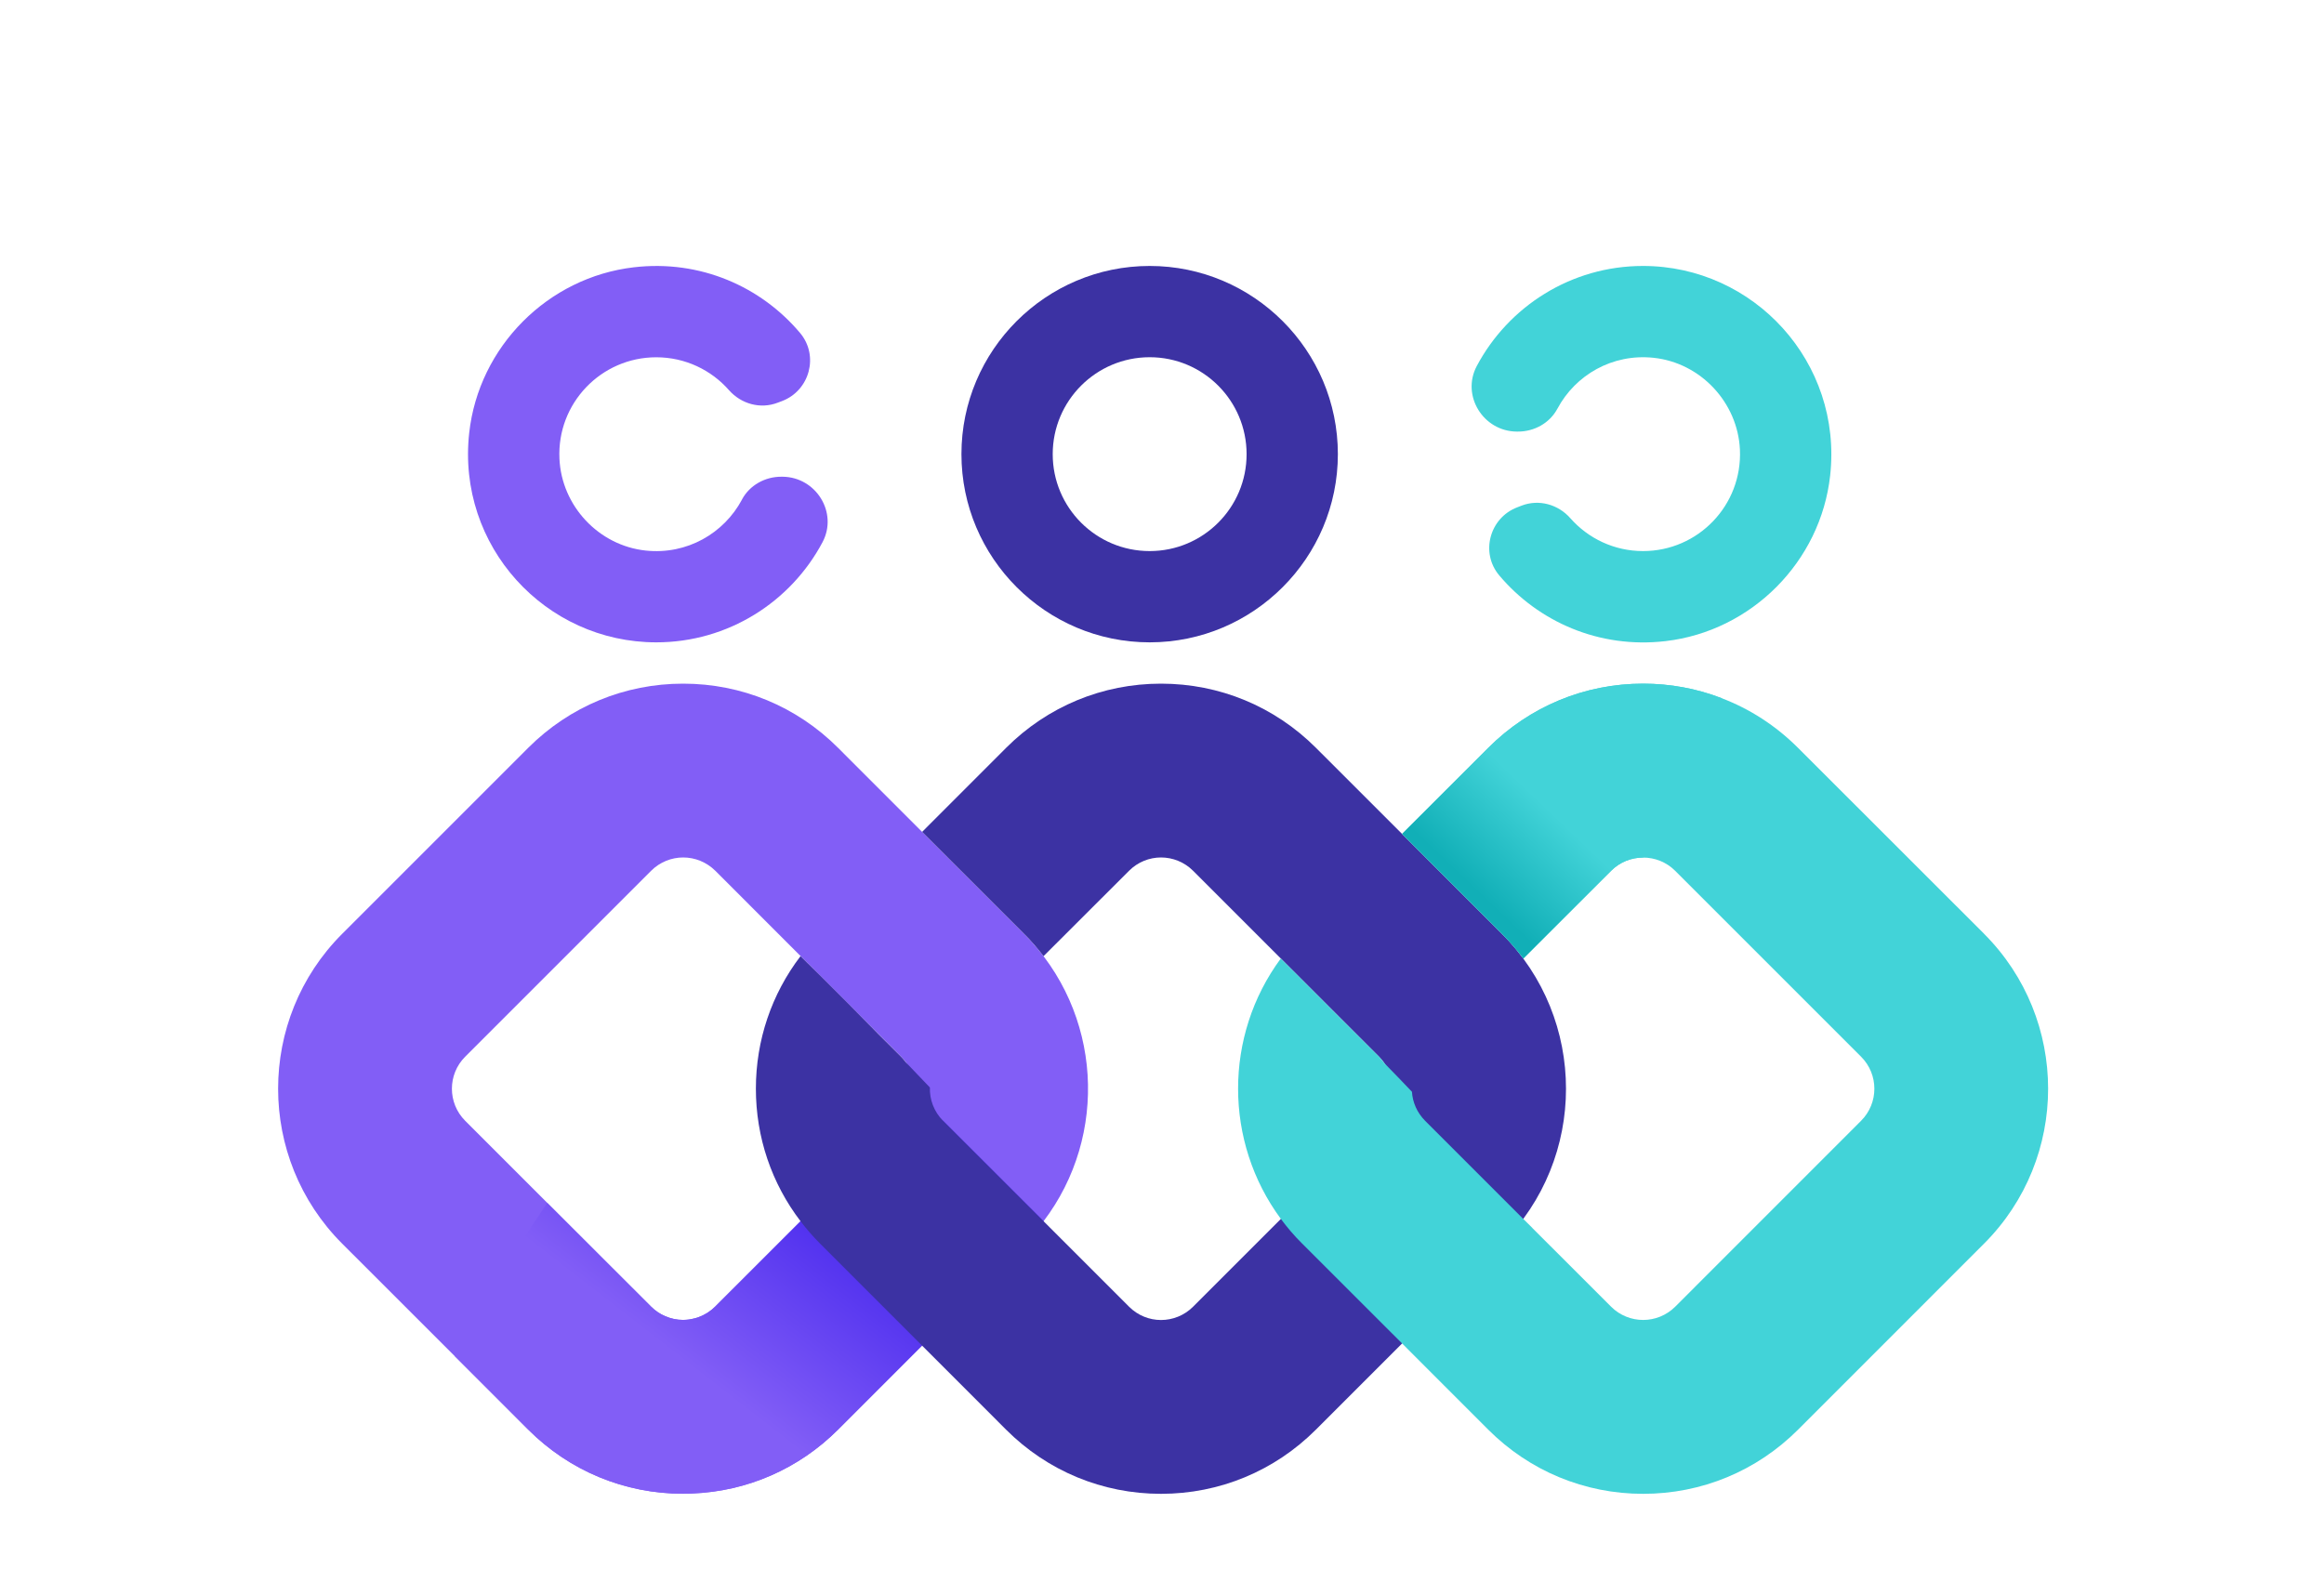 <svg width="40" height="27" viewBox="0 0 40 27" fill="none" xmlns="http://www.w3.org/2000/svg">
    <g filter="url(#filter0_d_407_3127)">
        <path
            d="M19.001 4.575C19.922 4.575 20.669 5.323 20.669 6.244C20.669 7.165 19.922 7.912 19.001 7.912C18.079 7.912 17.332 7.165 17.332 6.244C17.332 5.323 18.079 4.575 19.001 4.575ZM19.001 3.004C17.214 3.004 15.761 4.457 15.761 6.243C15.761 8.029 17.215 9.483 19.001 9.483C20.787 9.483 22.24 8.029 22.24 6.243C22.24 4.457 20.787 3.004 19.001 3.004Z"
            fill="#3C32A3" />
        <path
            d="M11.983 7.027C11.675 7.603 11.04 7.979 10.326 7.903C9.518 7.817 8.879 7.135 8.842 6.323C8.797 5.366 9.561 4.576 10.508 4.576C11.007 4.576 11.455 4.795 11.76 5.142C11.97 5.38 12.301 5.472 12.598 5.358C12.624 5.349 12.649 5.339 12.675 5.329C13.15 5.147 13.312 4.548 12.984 4.158C12.314 3.362 11.268 2.893 10.123 3.027C8.642 3.199 7.453 4.394 7.289 5.876C7.072 7.826 8.6 9.483 10.508 9.483C11.747 9.483 12.826 8.784 13.37 7.759C13.64 7.25 13.258 6.637 12.682 6.632C12.676 6.632 12.671 6.632 12.665 6.632C12.383 6.63 12.115 6.777 11.982 7.027H11.983Z"
            fill="#825EF6" />
        <path
            d="M16.838 14.5L13.638 11.299C12.925 10.586 11.978 10.194 10.971 10.194C9.964 10.194 9.017 10.586 8.304 11.299L5.103 14.5C3.632 15.97 3.632 18.363 5.103 19.834L7.038 21.768L8.304 23.034C9.017 23.747 9.963 24.139 10.971 24.139C11.023 24.139 11.072 24.137 11.123 24.135C12.073 24.098 12.961 23.711 13.638 23.034L16.838 19.834C16.961 19.712 17.072 19.583 17.174 19.448C18.297 17.971 18.185 15.849 16.838 14.5ZM14.723 17.718L11.522 20.918C11.484 20.956 11.442 20.99 11.398 21.018C11.383 21.029 11.367 21.038 11.351 21.046C11.343 21.052 11.334 21.057 11.325 21.06C11.311 21.069 11.296 21.074 11.282 21.081C11.27 21.087 11.258 21.091 11.245 21.096C11.24 21.098 11.234 21.1 11.23 21.102C11.23 21.102 11.225 21.103 11.218 21.106C11.214 21.107 11.211 21.108 11.206 21.109C11.195 21.114 11.181 21.118 11.169 21.12C11.165 21.121 11.159 21.122 11.153 21.123C11.144 21.126 11.135 21.127 11.125 21.13C11.104 21.136 11.082 21.14 11.061 21.141C11.049 21.142 11.037 21.143 11.025 21.144C11.007 21.146 10.991 21.147 10.972 21.147H10.97C10.866 21.147 10.761 21.125 10.664 21.082C10.575 21.046 10.493 20.99 10.421 20.919L8.633 19.132L7.219 17.718C6.915 17.413 6.915 16.92 7.219 16.616L10.421 13.414C10.573 13.263 10.773 13.186 10.972 13.186C11.172 13.186 11.37 13.263 11.524 13.414L14.724 16.616C14.998 16.889 15.025 17.314 14.805 17.619C14.783 17.654 14.755 17.688 14.724 17.718L14.723 17.718Z"
            fill="#825EF6" />
        <path
            d="M17.174 19.447C17.073 19.582 16.962 19.711 16.839 19.833L13.638 23.034C12.961 23.71 12.073 24.098 11.123 24.134C11.073 24.137 11.023 24.138 10.971 24.138C9.964 24.138 9.017 23.746 8.304 23.034L7.038 21.767C7.46 20.964 7.997 20.074 8.632 19.132L10.42 20.918C10.492 20.99 10.574 21.045 10.663 21.082C10.76 21.125 10.865 21.146 10.969 21.146H10.971C10.989 21.146 11.006 21.145 11.024 21.144C11.036 21.142 11.048 21.141 11.06 21.14C11.082 21.136 11.104 21.133 11.124 21.129C11.134 21.127 11.143 21.125 11.152 21.123C11.158 21.122 11.164 21.12 11.168 21.119C11.18 21.117 11.194 21.113 11.205 21.109C11.21 21.108 11.214 21.106 11.217 21.105C11.224 21.103 11.229 21.101 11.229 21.101C11.234 21.099 11.24 21.098 11.244 21.095C11.257 21.09 11.269 21.085 11.281 21.08C11.295 21.074 11.31 21.068 11.324 21.06C11.333 21.056 11.342 21.051 11.35 21.045C11.366 21.037 11.382 21.029 11.397 21.018C11.441 20.989 11.483 20.956 11.521 20.918L14.722 17.717C14.753 17.685 14.78 17.652 14.803 17.618L15.442 17.717L17.173 19.446L17.174 19.447Z"
            fill="url(#paint0_linear_407_3127)" />
        <path
            d="M25.065 14.5L21.863 11.299C21.151 10.587 20.204 10.194 19.196 10.194C18.188 10.194 17.242 10.587 16.53 11.299L15.084 12.746L16.838 14.5C16.961 14.621 17.072 14.751 17.174 14.885L18.646 13.415C18.798 13.263 18.997 13.186 19.196 13.186C19.395 13.186 19.596 13.263 19.748 13.415L22.949 16.616C23.254 16.921 23.254 17.413 22.949 17.718L19.748 20.919C19.596 21.071 19.395 21.148 19.196 21.148C18.997 21.148 18.798 21.071 18.646 20.919L17.176 19.449L17.174 19.448L15.444 17.718C15.287 17.56 15.211 17.351 15.218 17.145C15.079 16.999 14.938 16.852 14.802 16.71C14.778 16.677 14.751 16.645 14.722 16.616L14.326 16.221C14.312 16.207 14.297 16.192 14.283 16.177C13.561 15.442 12.992 14.885 12.992 14.885H12.991C12.493 15.538 12.223 16.332 12.223 17.166C12.223 18.001 12.493 18.795 12.992 19.448C13.094 19.582 13.207 19.711 13.328 19.833L15.722 22.227L16.529 23.035C17.241 23.747 18.188 24.14 19.196 24.14C20.203 24.14 21.15 23.747 21.862 23.035L25.064 19.833C26.534 18.363 26.534 15.97 25.064 14.5H25.065Z"
            fill="#3C32A3" />
        <path
            d="M33.362 14.499L30.161 11.3C29.78 10.919 29.331 10.628 28.842 10.443C28.418 10.28 27.962 10.194 27.494 10.194C26.487 10.194 25.54 10.587 24.828 11.3L23.346 12.781L25.064 14.5C25.2 14.635 25.323 14.778 25.433 14.926L26.943 13.416C27.095 13.263 27.295 13.188 27.494 13.188C27.694 13.188 27.893 13.263 28.046 13.416L31.246 16.616C31.55 16.921 31.55 17.413 31.246 17.718L28.046 20.919C27.893 21.071 27.693 21.147 27.494 21.147C27.296 21.147 27.095 21.071 26.943 20.919L25.587 19.564C25.587 19.564 25.586 19.562 25.586 19.561L25.431 19.408L23.741 17.718C23.602 17.578 23.526 17.399 23.515 17.219C23.355 17.05 23.194 16.884 23.036 16.723C23.012 16.686 22.982 16.649 22.949 16.616L22.142 15.811L21.991 15.659L21.85 15.518C21.582 15.248 21.383 15.05 21.3 14.969L21.259 14.926H21.257C20.277 16.253 20.278 18.081 21.259 19.408C21.369 19.556 21.49 19.699 21.625 19.832L23.346 21.552L24.065 22.272L24.828 23.035C25.54 23.747 26.487 24.14 27.494 24.14C28.502 24.14 29.449 23.747 30.161 23.035L33.362 19.833C34.832 18.363 34.832 15.971 33.362 14.5V14.499Z"
            fill="#42D3D8" />
        <path
            d="M27.494 13.187C27.294 13.187 27.095 13.262 26.943 13.415L25.432 14.925C25.322 14.777 25.199 14.634 25.064 14.499L23.345 12.78L24.828 11.299C25.54 10.587 26.486 10.194 27.494 10.194C27.961 10.194 28.417 10.278 28.841 10.442C30.303 11.876 27.494 13.186 27.494 13.186V13.187Z"
            fill="url(#paint1_linear_407_3127)" />
        <path
            d="M26.019 5.461C26.326 4.884 26.962 4.509 27.675 4.585C28.483 4.671 29.122 5.353 29.16 6.165C29.204 7.122 28.441 7.912 27.493 7.912C26.994 7.912 26.547 7.693 26.241 7.346C26.031 7.107 25.7 7.016 25.404 7.129C25.378 7.139 25.352 7.149 25.327 7.159C24.851 7.341 24.689 7.94 25.017 8.33C25.688 9.126 26.734 9.595 27.879 9.462C29.36 9.29 30.549 8.094 30.713 6.613C30.929 4.662 29.401 3.004 27.492 3.004C26.253 3.004 25.174 3.703 24.63 4.728C24.361 5.237 24.743 5.851 25.319 5.855C25.324 5.855 25.33 5.855 25.336 5.855C25.618 5.857 25.886 5.71 26.019 5.46V5.461Z"
            fill="#42D3D8" />
    </g>
    <defs>
        <filter id="filter0_d_407_3127" x="0.851" y="0.642" width="38.336" height="29.009"
            filterUnits="userSpaceOnUse" color-interpolation-filters="sRGB">
            <feFlood flood-opacity="0" result="BackgroundImageFix" />
            <feColorMatrix in="SourceAlpha" type="matrix" values="0 0 0 0 0 0 0 0 0 0 0 0 0 0 0 0 0 0 127 0"
                result="hardAlpha" />
            <feOffset dx="0.787" dy="1.574" />
            <feGaussianBlur stdDeviation="1.968" />
            <feComposite in2="hardAlpha" operator="out" />
            <feColorMatrix type="matrix" values="0 0 0 0 0.101 0 0 0 0 0.181 0 0 0 0 0.285 0 0 0 0.2 0" />
            <feBlend mode="multiply" in2="BackgroundImageFix" result="effect1_dropShadow_407_3127" />
            <feBlend mode="normal" in="SourceGraphic" in2="effect1_dropShadow_407_3127" result="shape" />
        </filter>
        <linearGradient id="paint0_linear_407_3127" x1="13.519" y1="18.497" x2="10.907" y2="21.857"
            gradientUnits="userSpaceOnUse">
            <stop stop-color="#4223ED" />
            <stop offset="0.99" stop-color="#825EF6" />
        </linearGradient>
        <linearGradient id="paint1_linear_407_3127" x1="26.057" y1="12.54" x2="24.748" y2="13.911"
            gradientUnits="userSpaceOnUse">
            <stop stop-color="#42D3D8" />
            <stop offset="0.99" stop-color="#11AFB7" />
        </linearGradient>
    </defs>
</svg>